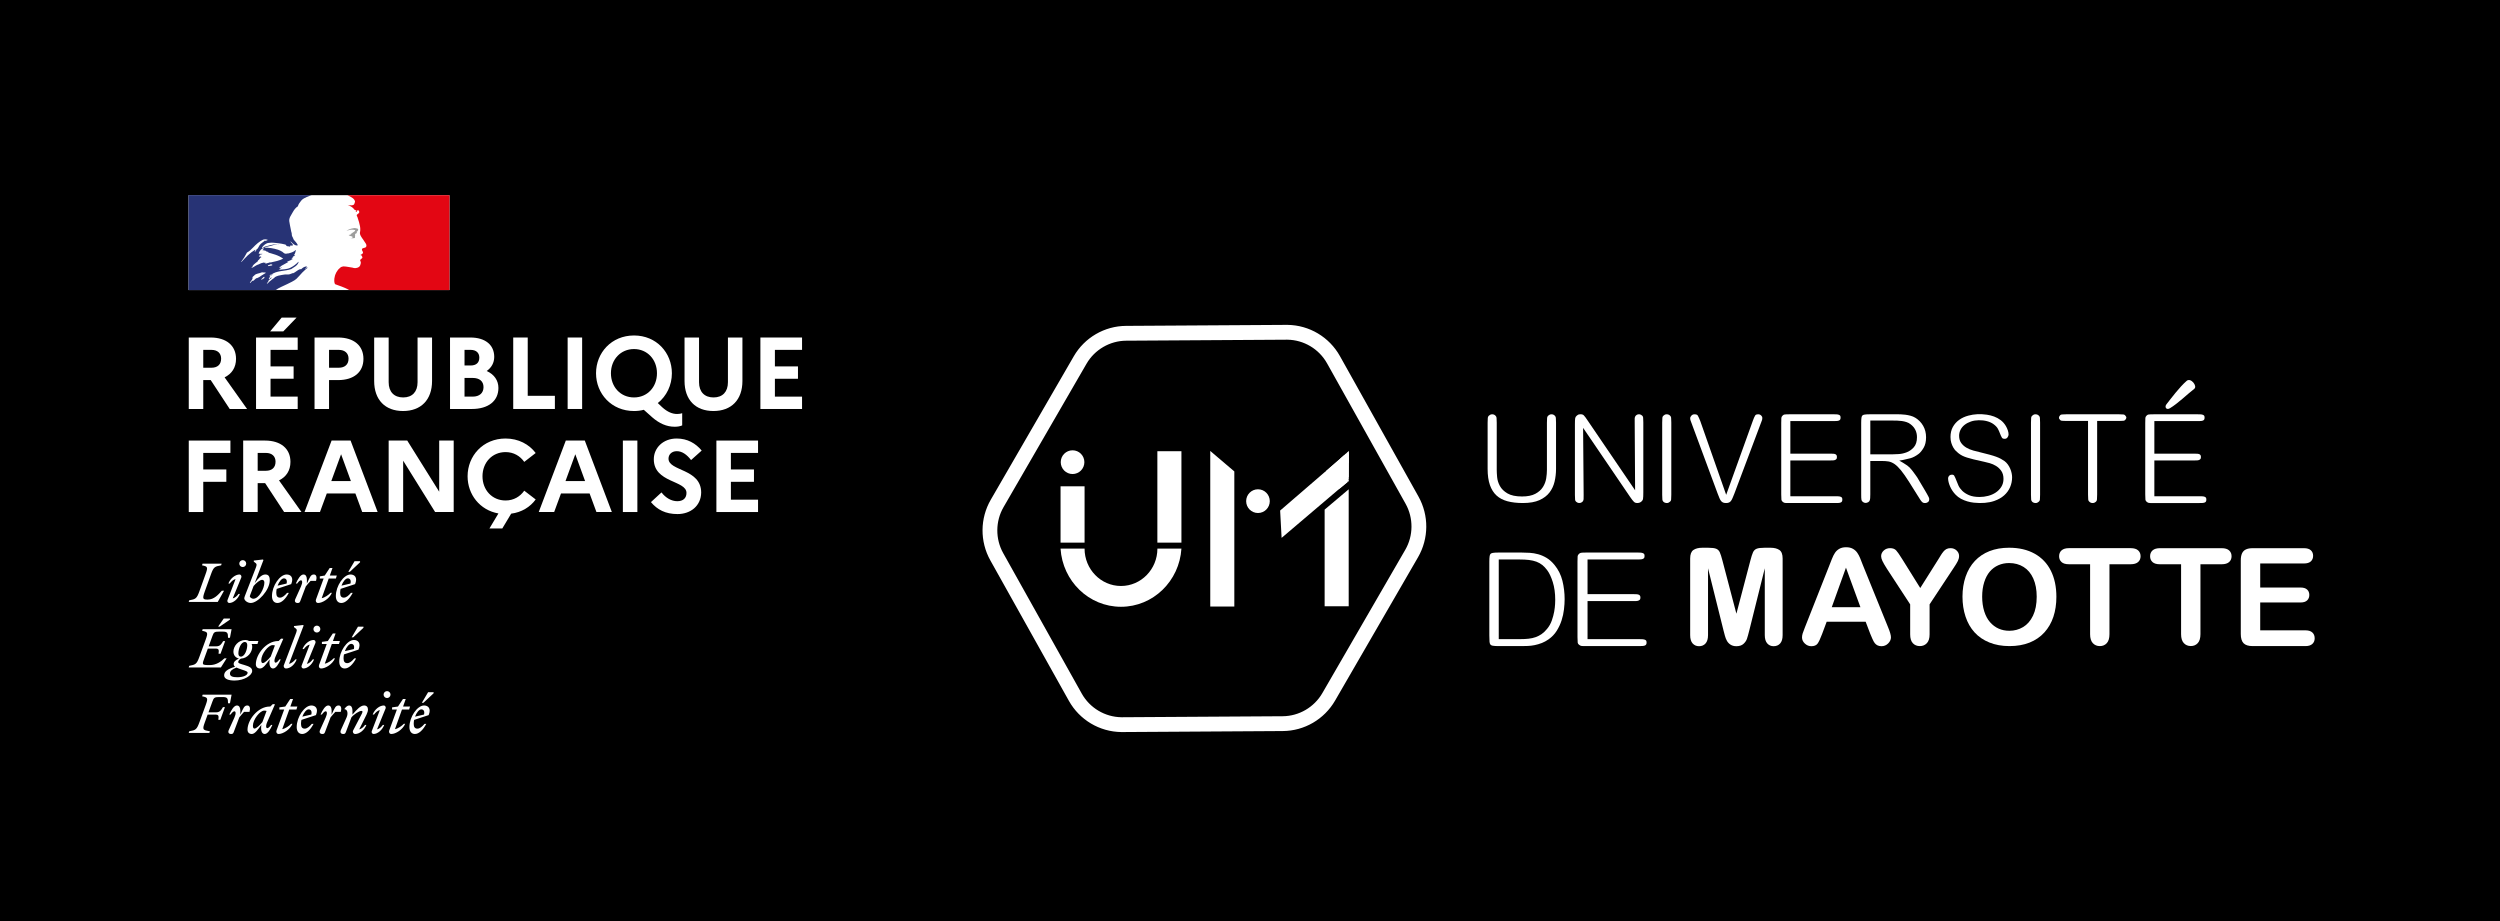 <?xml version="1.0" encoding="UTF-8"?>
<svg id="Calque_1" data-name="Calque 1" xmlns="http://www.w3.org/2000/svg" viewBox="0 0 9257.59 3411.08">
  <defs>
    <style>
      .cls-1 {
        fill: #e30613;
      }

      .cls-1, .cls-2, .cls-3, .cls-4, .cls-5 {
        stroke-width: 0px;
      }

      .cls-3 {
        fill: #fff;
      }

      .cls-4 {
        fill: #9d9d9c;
      }

      .cls-5 {
        fill: #273375;
      }
    </style>
  </defs>
  <rect class="cls-2" width="9257.59" height="3411.08"/>
  <rect class="cls-3" x="698.08" y="722.74" width="966.34" height="351.4"/>
  <g>
    <path class="cls-3" d="M699,1249.82h80.9c58.22,0,94.13,29.87,94.13,79.01,0,31.76-15.5,55.57-42.34,68.43l83.17,117.2h-64.27l-70.32-106.99h-27.6v106.99h-53.68v-264.64ZM752.68,1295.57v66.16h30.25c22.68,0,35.91-12.1,35.91-33.65,0-20.04-13.23-32.51-35.91-32.51h-30.25Z"/>
    <path class="cls-3" d="M948.14,1249.82h154.24v45.75h-100.56v61.24h85.44v45.75h-85.44v66.16h100.56v45.75h-154.24v-264.64ZM1000.31,1227.14l42.72-51.04h55.2l-49.15,51.04h-48.77Z"/>
    <path class="cls-3" d="M1164.77,1249.82h87.33c58.22,0,93.76,29.87,93.76,79.01s-35.54,78.64-93.76,78.64h-33.65v106.99h-53.69v-264.64ZM1218.46,1295.57v66.16h35.91c22.68,0,36.3-12.1,36.3-33.65,0-20.04-13.61-32.51-36.3-32.51h-35.91Z"/>
    <path class="cls-3" d="M1546.23,1249.82h53.68v161.05c0,69.56-40.83,111.15-107.37,111.15s-106.99-41.59-106.99-111.15v-161.05h53.68v165.59c0,35.54,20.04,56.33,53.69,56.33s53.31-20.79,53.31-56.33v-165.59Z"/>
    <path class="cls-3" d="M1666.46,1249.82h75.23c55.2,0,88.47,27.22,88.47,71.83,0,21.17-9.83,39.7-27.98,52.17,27.98,12.48,43.48,35.16,43.48,62.76,0,48.39-37.43,77.88-98.3,77.88h-80.9v-264.64ZM1720.14,1295.57v57.84h22.68c20.41,0,32.14-10.21,32.14-29.11,0-17.77-11.72-28.73-32.14-28.73h-22.68ZM1720.14,1399.53v69.18h30.24c24.95,0,40.08-13.23,40.08-35.16s-15.12-34.03-40.08-34.03h-30.24Z"/>
    <path class="cls-3" d="M1900.49,1249.82h53.68v215.87h100.56v48.77h-154.24v-264.64Z"/>
    <path class="cls-3" d="M2102,1249.82h53.68v264.64h-53.68v-264.64Z"/>
    <path class="cls-3" d="M2507.27,1532.98c5.67,0,13.23-.75,18.9-3.02v45.37c-8.7,3.4-16.26,4.91-27.98,4.91-29.49,0-56.71-12.1-82.79-34.78l-31.38-27.98c-11.34,3.02-23.44,4.54-36.29,4.54-83.55,0-140.63-64.27-140.63-139.88s57.09-139.88,140.63-139.88,140.26,64.27,140.26,139.88c0,44.23-19.66,84.68-52.17,110.39l15.88,15.12c20.41,18.52,38.56,25.33,55.58,25.33ZM2432.79,1382.14c0-50.66-35.54-89.6-85.06-89.6s-85.44,38.94-85.44,89.6,35.53,89.6,85.44,89.6,85.06-38.94,85.06-89.6Z"/>
    <path class="cls-3" d="M2695.55,1249.82h53.68v161.05c0,69.56-40.83,111.15-107.37,111.15s-106.99-41.59-106.99-111.15v-161.05h53.68v165.59c0,35.54,20.04,56.33,53.69,56.33s53.31-20.79,53.31-56.33v-165.59Z"/>
    <path class="cls-3" d="M2815.77,1249.82h154.25v45.75h-100.56v61.24h85.44v45.75h-85.44v66.16h100.56v45.75h-154.25v-264.64Z"/>
    <path class="cls-3" d="M699,1631.42h154.24v45.75h-100.56v61.24h85.44v45.75h-85.44v111.9h-53.68v-264.64Z"/>
    <path class="cls-3" d="M900.51,1631.42h80.9c58.22,0,94.13,29.87,94.13,79.01,0,31.76-15.5,55.57-42.34,68.43l83.17,117.2h-64.27l-70.32-106.99h-27.6v106.99h-53.68v-264.64ZM954.19,1677.16v66.16h30.25c22.68,0,35.91-12.1,35.91-33.65,0-20.04-13.23-32.51-35.91-32.51h-30.25Z"/>
    <path class="cls-3" d="M1227.91,1631.42h70.32l100.19,264.64h-57.09l-25.33-68.81h-105.86l-25.33,68.81h-57.09l100.19-264.64ZM1299.36,1781.5l-36.29-99.42-36.3,99.42h72.59Z"/>
    <path class="cls-3" d="M1439.24,1631.42h68.81l118.33,189.41v-189.41h53.68v264.64h-68.81l-118.33-190.16v190.16h-53.69v-264.64Z"/>
    <path class="cls-3" d="M1941.31,1817.04l42.34,32.51c-20.41,27.98-52.17,47.63-90.73,52.55l-32.89,54.81h-47.63l33.27-55.58c-68.81-12.1-114.17-70.32-114.17-137.61,0-75.61,57.09-139.88,140.63-139.88,48.01,0,87.33,21.55,111.52,53.68l-42.34,32.89c-15.12-21.55-38.94-36.29-69.18-36.29-49.9,0-85.44,38.94-85.44,89.6s35.53,89.6,85.44,89.6c30.24,0,54.06-14.74,69.18-36.29Z"/>
    <path class="cls-3" d="M2095.19,1631.42h70.32l100.19,264.64h-57.09l-25.33-68.81h-105.86l-25.33,68.81h-57.09l100.19-264.64ZM2166.64,1781.5l-36.29-99.42-36.3,99.42h72.59Z"/>
    <path class="cls-3" d="M2306.52,1631.42h53.69v264.64h-53.69v-264.64Z"/>
    <path class="cls-3" d="M2449.43,1823.47c15.88,20.41,37.05,32.51,58.6,32.51s34.02-11.34,34.02-30.62c0-47.26-120.98-36.67-120.98-124.76,0-41.96,34.4-76.75,84.69-76.75,39.7,0,70.32,17.77,92.62,44.61l-39.32,35.16c-15.5-20.04-32.89-32.89-52.93-32.89-18.52,0-30.62,12.1-30.62,27.6,0,47.26,120.98,36.29,120.98,125.89-.76,49.15-39.32,79.39-87.71,79.39-44.61,0-74.85-16.26-98.3-44.23l38.94-35.91Z"/>
    <path class="cls-3" d="M2652.83,1631.42h154.24v45.75h-100.56v61.24h85.44v45.75h-85.44v66.16h100.56v45.74h-154.24v-264.64Z"/>
  </g>
  <g>
    <path class="cls-3" d="M1560.12,2626.78c7.18,0,13.39,5.43,10.09,19.21l-33.37,7.76c5.82-15.52,15.52-26.97,23.28-26.97M1578.56,2680.53h-6.6c-8.34,9.9-17.27,17.66-26.19,17.66s-13.78-5.43-13.78-17.66c0-5.04.58-10.09,1.55-14.75l53.75-17.66c10.48-24.84-2.13-35.7-16.88-35.7-25.42,0-54.33,42.49-54.33,79.75,0,16.69,7.96,25.81,20.37,25.81,14.55,0,29.69-14.16,42.1-37.45M1567.88,2602.53l37.84-35.31v-4.07h-20.37l-23.28,39.39h5.82ZM1451.86,2627.36h17.85l-28.33,77.42c-2.52,6.6.97,13.19,7.76,13.19,16.1,0,42.1-15.91,51.22-37.64h-5.04c-7.18,7.57-20.96,17.66-32.79,19.79l26-72.76h26.58l3.3-11.06h-25.81l9.9-27.94h-10.28l-18.43,27.94-21.93,3.1v7.96ZM1427.8,2623.68c2.13-7.18-2.72-11.25-6.4-11.25-15.52,0-33.96,13.97-41.33,33.57h5.04c5.04-7.18,13.58-15.13,21.54-16.49l-29.69,77.22c-2.72,7.18,2.72,11.25,6.4,11.25,14.75,0,32.02-14.16,39.39-33.57h-5.04c-5.04,7.18-13.58,15.13-21.54,16.49l31.63-77.22ZM1433.23,2584.87c6.99,0,12.81-5.63,12.81-12.81s-5.82-12.81-12.81-12.81-12.81,5.82-12.81,12.81,5.63,12.81,12.81,12.81M1262.29,2703.62c-3.88,8.73.19,14.36,8.73,14.36,5.24,0,7.57-1.36,9.7-6.99l20.57-54.52c9.51-11.64,29.1-24.06,36.87-24.06,5.63,0,4.85,4.66,1.16,11.64l-31.63,60.73c-3.1,6.01.97,13.19,7.76,13.19,15.52,0,33.96-13.97,41.33-33.57h-5.04c-5.04,7.18-13.58,15.13-21.54,16.49l27.16-54.91c3.49-6.99,5.24-13.58,5.24-18.82,0-8.93-5.04-14.75-14.36-14.75-13.39,0-26.97,15.13-43.07,33.76v-14.36c0-10.28-3.3-19.4-12.61-19.4-5.82,0-11.45,5.04-16.69,12.22v1.94c10.09-.58,14.55,14.55,7.37,30.46l-20.96,46.57ZM1261.91,2636.09c3.69-12.61,1.75-23.67-7.96-23.67-11.45,0-14.36,8.73-26,33.76v-14.36c0-10.28-3.3-19.4-12.61-19.4-10.87,0-20.76,16.88-28.33,33.57h5.04c5.24-7.57,10.09-12.03,13.97-12.03,4.66,0,7.18,7.18,0,23.09l-20.96,46.57c-3.88,8.73.19,14.36,8.73,14.36,5.24,0,7.57-1.36,9.7-6.99l20.57-54.52c5.82-7.18,11.06-13.39,17.66-20.37h20.18ZM1142.77,2626.78c7.18,0,13.39,5.43,10.09,19.21l-33.37,7.76c5.82-15.52,15.52-26.97,23.28-26.97M1161.21,2680.53h-6.6c-8.34,9.9-17.27,17.66-26.19,17.66s-13.78-5.43-13.78-17.66c0-5.04.58-10.09,1.55-14.75l53.75-17.66c10.48-24.84-2.13-35.7-16.88-35.7-25.42,0-54.33,42.49-54.33,79.75,0,16.69,7.96,25.81,20.37,25.81,14.55,0,29.69-14.16,42.1-37.45M1034.5,2627.36h17.85l-28.33,77.42c-2.52,6.6.97,13.19,7.76,13.19,16.1,0,42.1-15.91,51.22-37.64h-5.04c-7.18,7.57-20.96,17.66-32.79,19.79l26-72.76h26.58l3.3-11.06h-25.81l9.9-27.94h-10.28l-18.43,27.94-21.93,3.1v7.96ZM936.52,2687.71c0-23.87,26.58-56.27,41.52-56.27,3.3,0,6.4.39,9.12,1.16l-15.52,41.33c-8.93,10.87-22.7,24.06-29.1,24.06-3.69,0-6.01-3.1-6.01-10.28M1018.21,2607.96l-8.15-.58-9.12,8.93h-1.94c-44.24,0-82.46,49.67-82.46,85.76,0,10.09,6.21,15.91,15.91,15.91,11.45,0,22.7-16.3,35.31-33.76l-.58,6.21c-1.55,17.85,3.88,27.55,13.19,27.55,10.87,0,20.76-16.88,28.33-33.57h-5.04c-5.24,7.57-10.09,12.03-13.97,12.03-4.07,0-6.99-7.37,0-23.09l28.52-65.39ZM923.91,2636.09c3.69-12.61,1.75-23.67-7.96-23.67-11.45,0-14.36,8.73-26,33.76v-14.36c0-10.28-3.3-19.4-12.61-19.4-10.87,0-20.76,16.88-28.33,33.57h5.04c5.24-7.57,10.09-12.03,13.97-12.03,4.66,0,7.18,7.18,0,23.09l-20.96,46.57c-3.88,8.73.19,14.36,8.73,14.36,5.24,0,7.57-1.36,9.7-6.99l20.57-54.52c5.82-7.18,11.06-13.39,17.66-20.37h20.18ZM775.29,2714.09l1.94-6.01c-25.81-4.85-29.1-4.85-18.82-32.99l10.48-28.91h28.52c12.81,0,13,5.24,11.06,19.21h7.37l17.07-46.76h-7.37c-6.4,11.06-11.45,19.21-25.42,19.21h-28.13l14.94-40.94c4.66-13,7.37-15.72,24.84-15.72h12.42c18.04,0,20.18,4.85,20.18,23.09h7.18l6.01-31.82h-107.1l-1.94,6.01c20.76,4.27,22.7,6.21,13,32.99l-23.28,63.64c-9.7,26.58-13.78,28.72-37.64,32.99l-1.75,6.01h76.45Z"/>
    <path class="cls-3" d="M1300.32,2384.24c7.18,0,13.39,5.43,10.09,19.21l-33.37,7.76c5.82-15.52,15.52-26.97,23.28-26.97M1318.76,2437.99h-6.6c-8.34,9.9-17.27,17.66-26.19,17.66s-13.78-5.43-13.78-17.66c0-5.04.58-10.09,1.55-14.75l53.75-17.66c10.48-24.84-2.13-35.7-16.88-35.7-25.42,0-54.33,42.49-54.33,79.75,0,16.69,7.96,25.81,20.37,25.81,14.55,0,29.69-14.16,42.1-37.45M1308.08,2359.99l37.84-35.31v-4.07h-20.37l-23.28,39.39h5.82ZM1192.06,2384.82h17.85l-28.33,77.42c-2.52,6.6.97,13.19,7.76,13.19,16.1,0,42.1-15.91,51.22-37.64h-5.04c-7.18,7.57-20.96,17.66-32.79,19.79l26-72.76h26.58l3.3-11.06h-25.81l9.9-27.94h-10.28l-18.43,27.94-21.93,3.1v7.96ZM1168,2381.14c2.13-7.18-2.72-11.25-6.4-11.25-15.52,0-33.96,13.97-41.33,33.57h5.04c5.04-7.18,13.58-15.13,21.54-16.49l-29.69,77.22c-2.72,7.18,2.72,11.25,6.4,11.25,14.75,0,32.02-14.16,39.39-33.57h-5.04c-5.04,7.18-13.58,15.13-21.54,16.49l31.63-77.22ZM1173.43,2342.33c6.99,0,12.81-5.63,12.81-12.81s-5.82-12.81-12.81-12.81-12.81,5.82-12.81,12.81,5.63,12.81,12.81,12.81M1070.21,2458.36l54.13-141.84-1.75-2.13-33.96,3.88v4.07l6.6,5.04c6.01,4.66,4.07,9.12-1.36,23.48l-42.3,111.37c-3.1,6.01.97,13.19,7.76,13.19,15.52,0,32.02-13.97,39.39-33.57h-5.04c-5.04,7.18-15.52,15.13-23.48,16.49M967.37,2445.17c0-23.87,26.58-56.27,41.52-56.27,3.3,0,6.4.39,9.12,1.16l-15.52,41.33c-8.93,10.87-22.7,24.06-29.1,24.06-3.69,0-6.01-3.1-6.01-10.28M1049.06,2365.42l-8.15-.58-9.12,8.93h-1.94c-44.24,0-82.46,49.67-82.46,85.76,0,10.09,6.21,15.91,15.91,15.91,11.45,0,22.7-16.3,35.31-33.76l-.58,6.21c-1.55,17.85,3.88,27.55,13.19,27.55,10.87,0,20.76-16.88,28.33-33.57h-5.04c-5.24,7.57-10.09,12.03-13.97,12.03-4.07,0-6.99-7.37,0-23.09l28.52-65.39ZM851.54,2494.26c0-10.28,9.9-16.69,24.06-22.31,4.66,2.33,11.64,4.85,20.96,7.96,14.75,4.85,20.37,6.79,20.37,11.25,0,9.51-16.1,16.69-38.03,16.69-18.43,0-27.36-3.88-27.36-13.58M891.7,2431.59c-6.4,0-8.93-5.43-8.93-11.64,0-17.27,9.31-42.69,23.87-42.69,6.4,0,8.93,5.43,8.93,11.64,0,17.27-9.31,42.69-23.87,42.69M933.81,2484.75c0-12.42-11.06-16.88-29.1-22.31-15.52-4.66-22.51-6.01-22.51-11.06,0-4.07,3.3-8.93,9.9-12.42,25.42-1.36,41.91-24.25,41.91-43.46,0-4.07-.78-7.57-2.13-10.67h21.54l3.3-11.06h-34.15c-4.07-2.52-8.93-3.88-13.78-3.88-26.97,0-44.43,23.67-44.43,42.88,0,14.55,9.31,23.67,20.57,25.81-12.61,5.63-19.6,12.22-19.6,19.99,0,4.46,1.55,7.57,5.24,10.48-29.1,8.54-40.55,18.24-40.55,32.02s17.66,19.01,38.61,19.01c35.51,0,65.19-19.21,65.19-35.31M798.18,2401.71c12.81,0,13,5.24,11.06,19.21h7.37l17.07-46.76h-7.37c-6.4,11.06-11.45,19.21-25.42,19.21h-28.13l14.16-39c4.66-13,7.37-15.52,24.84-15.52h12.42c18.04,0,20.18,4.85,20.18,22.9h7.18l6.01-31.82h-107.1l-1.94,6.01c20.76,4.27,22.7,6.21,13,32.99l-23.28,63.64c-9.7,26.58-13.78,28.72-37.64,32.99l-1.75,6.01h119.13l21.34-33.76h-8.15c-13.58,12.81-30.66,25.03-54.52,25.03-31.63,0-28.72-1.36-18.24-30.27l11.25-30.85h28.52ZM813.7,2320.41l37.84-26v-4.07h-22.9l-20.96,30.07h6.01Z"/>
    <path class="cls-3" d="M1287.71,2141.7c7.18,0,13.39,5.43,10.09,19.21l-33.37,7.76c5.82-15.52,15.52-26.97,23.28-26.97M1306.14,2195.45h-6.6c-8.34,9.9-17.27,17.66-26.19,17.66s-13.78-5.43-13.78-17.66c0-5.04.58-10.09,1.55-14.75l53.75-17.66c10.48-24.84-2.13-35.7-16.88-35.7-25.42,0-54.33,42.49-54.33,79.75,0,16.69,7.96,25.81,20.37,25.81,14.55,0,29.69-14.16,42.1-37.45M1295.47,2117.45l37.84-35.31v-4.07h-20.37l-23.28,39.39h5.82ZM1184.29,2142.29h14.16l-28.33,77.42c-2.52,6.6.97,13.19,7.76,13.19,16.1,0,42.1-15.91,51.22-37.64h-5.04c-7.18,7.57-20.96,17.66-32.79,19.79l26-72.76h26.58l3.3-11.06h-25.81l9.9-27.94h-10.28l-18.43,27.94-18.24,3.1v7.96ZM1170.33,2151.02c3.69-12.61,1.75-23.67-7.96-23.67-11.45,0-14.36,8.73-26,33.76v-14.36c0-10.28-3.3-19.4-12.61-19.4-10.87,0-20.76,16.88-28.33,33.57h5.04c5.24-7.57,10.09-12.03,13.97-12.03,4.66,0,7.18,7.18,0,23.09l-20.96,46.57c-3.88,8.73.19,14.36,8.73,14.36,5.24,0,7.57-1.36,9.7-6.99l20.57-54.52c5.82-7.18,11.06-13.39,17.66-20.37h20.18ZM1051.19,2141.7c7.18,0,13.39,5.43,10.09,19.21l-33.37,7.76c5.82-15.52,15.52-26.97,23.28-26.97M1069.62,2195.45h-6.6c-8.34,9.9-17.27,17.66-26.19,17.66s-13.78-5.43-13.78-17.66c0-5.04.58-10.09,1.55-14.75l53.75-17.66c10.48-24.84-2.13-35.7-16.88-35.7-25.42,0-54.33,42.49-54.33,79.75,0,16.69,7.96,25.81,20.37,25.81,14.55,0,29.69-14.16,42.1-37.45M937.88,2217.18c-5.24,0-12.81-4.85-12.81-9.12,0-1.36,2.33-7.37,5.24-14.94l8.73-23.09c9.31-11.06,23.48-22.9,31.43-22.9,4.85,0,8.54,3.1,8.54,10.28,0,21.15-19.79,59.76-41.13,59.76M999,2148.88c0-15.72-5.82-21.54-16.69-21.54-13.58,0-26.39,14.36-39.19,31.82l32.4-85.18-1.75-2.13-33.96,3.88v4.07l6.6,5.04c6.01,4.66,4.07,9.51-1.36,23.48l-34.93,90.03c-2.52,6.6-5.63,14.36-5.63,16.49,0,9.31,12.61,18.04,24.06,18.04,26.39,0,70.43-47.54,70.43-84.02M893.45,2138.6c2.13-7.18-2.72-11.25-6.4-11.25-15.52,0-33.96,13.97-41.33,33.57h5.04c5.04-7.18,13.58-15.13,21.54-16.49l-29.69,77.22c-2.72,7.18,2.72,11.25,6.4,11.25,14.75,0,32.02-14.16,39.39-33.57h-5.04c-5.04,7.18-13.58,15.13-21.54,16.49l31.63-77.22ZM898.88,2099.79c6.99,0,12.81-5.63,12.81-12.81s-5.82-12.81-12.81-12.81-12.81,5.82-12.81,12.81,5.63,12.81,12.81,12.81M820.69,2087.38h-70.63l-1.94,6.01c20.76,4.27,22.7,6.21,13,32.99l-22.9,63.64c-9.7,26.58-13.78,28.72-37.64,32.99l-1.75,6.01h107.49l23.28-41.52h-8.15c-13.19,14.55-28.72,32.79-52.58,32.79-18.04,0-20.18-3.1-10.48-30.27l22.9-63.64c9.51-26.58,13.78-28.72,37.64-32.99l1.75-6.01Z"/>
  </g>
  <g>
    <path class="cls-5" d="M1097.58,1032.7c3.77-3.77,7.58-7.82,11.36-11.89h-.08c7.06-7.98,13.97-15.6,22.15-22.6,2.49-2.23,4.91-4.19,7.22-5.77.66-.66.66-1.99,1.33-2.66-3.32,1.33-5.31,3.98-8.63,5.31-.66,0-1.33-.66-.66-1.33,2.37-1.77,4.73-3.55,7.1-5.32-.15,0-.3,0-.45,0-.66,0-.66-.66-.66-1.33-8.63-1.33-15.27,4.65-21.25,9.96-1.33.66-2.66-.66-3.32-.66-9.96,3.32-17.27,11.95-27.23,15.94v-1.33c-3.98,1.33-7.85,3.74-11.95,4.65-5.98,1.33-11.29.66-16.6.66-8.05.81-16.1,2.58-24.14,4.3-.23.06-.47.11-.7.18-4.32,1.18-8.39,2.79-12.37,4.98-.15.08-.3.17-.45.26-.33.42-.66.81-.96,1.15-1.43,1.57-2.66,3.01-4.55,3.97-4.08,2.08-7.41,5.69-11.01,8.63-.26.21-.65.31-1.06.34-3.56,3.42-7.08,6.88-10.69,10.24-.26.24-1.28.37-2.03.24.02-.02.04-.04.06-.06.13-.21.25-.42.38-.63.56-.94,1.13-1.87,1.7-2.8.64-1.04,1.3-2.07,1.97-3.08.9-1.37,1.83-2.73,2.83-4.04.26-.34.19-.65-.02-.87-.21-.22-.56-.35-.92-.35,3.31-3.21,7.25-5.95,11.14-8.32,0-.04,0-.07,0-.11-.44.15-1.09-.2-.75-.67.42-.59.75-1.21,1.14-1.81.08-.2.14-.39.21-.59-.17-.18-.34-.35-.5-.52-1.07.7-2.21,1.36-3.12,2.18-1.59,1.43-2.83,4.36-5.24,4.33-.16,0-.63-.03-1.01-.14-.29-.05-.54-.13-.7-.24.03-.05.06-.1.09-.15.03-.06.07-.12.1-.18.03-.06.06-.11.1-.17.1-.19.21-.38.32-.57.11-.19.21-.38.32-.57.09-.15.17-.31.25-.46.16-.28.31-.56.47-.84.11-.2.23-.4.35-.6.28-.49.57-.98.86-1.47.14-.23.27-.47.41-.7.24-.4.47-.81.7-1.21.33-.55-.02-1-.5-1.19,1.23-1.6,2.74-2.93,4.55-3.96h-.2c2.54-1.28,5.08-2.84,7.63-4.26.37-.32.73-.64,1.1-.95-3.79,1.27-7.19,2.99-10.56,5.21,0,0-.87.36-1.12.61,0,0-.76.29-1.66-.61-.09-.12-.16-.27-.16-.49.66-1.33,2.66-1.99,3.98-3.32.66,0,1.33,0,1.33.66,21.25-16.6,50.47-12.62,75.04-21.25,1.99-1.33,3.98-2.66,5.98-3.98,3.32-1.33,5.98-4.65,9.96-6.64,5.31-3.98,9.3-8.63,11.29-15.27,0-.66-.66-1.33-.66-1.33-8.63,9.3-18.59,16.6-29.22,21.91-13.94,7.3-29.22,5.98-43.83,7.97.66-1.33,1.99-1.33,3.32-1.33,0-1.99,1.33-2.66,2.66-3.98h1.99c.66,0,.66-1.33,1.33-1.33,1.33,0,3.32-.66,2.66-.66-1.99-2.66-5.98,1.99-9.3,0,1.33-1.33.66-3.32,1.99-3.98h2.66c0-1.33,1.33-2.66,1.33-2.66,9.96-5.98,19.26-10.62,28.55-15.94-1.99,0-3.32,1.99-5.31.66,1.33,0,0-1.99,1.33-1.99,7.3-1.99,13.28-5.98,20.59-8.63-2.66,0-4.65,1.99-7.3,0,1.33-.66,1.99-1.99,3.98-1.99v-1.99c0-.66.66-.66,1.33-.66-.66,0-1.33-.66-1.33-.66.66-1.33,2.66-.66,3.98-1.99-.66,0-1.99,0-1.99-.66,1.99-2.66,5.31-3.32,8.63-3.98-.66-1.33-2.66,0-2.66-1.33,0-.66.66-.66,1.33-.66h-1.33c-1.33-.66-.66-1.99-.66-2.66,3.98-4.65,3.98-10.62,5.98-15.94-.66,0-1.33,0-1.33-.66-6.64,7.3-17.27,9.96-27.23,12.62h-3.32c-3.32,1.33-7.97,1.33-11.29-.66-2.66-1.33-3.98-3.32-6.64-5.31-5.31-3.32-10.62-5.98-16.6-7.97-16.6-5.31-33.86-7.97-51.13-7.3,7.3-3.98,15.36-4.32,23.24-6.64,11.29-3.32,21.91-7.3,33.86-6.64-1.99-.66-4.65,0-6.64,0-9.3-.66-18.59,1.99-28.55,3.98-6.64,1.33-12.62,3.98-19.26,5.31-3.98,1.33-5.98,5.31-10.62,4.65v-1.99c6.64-7.97,14.61-15.94,25.23-16.6,11.95-1.99,23.24,0,35.19,1.33,8.63.66,16.6,2.66,25.23,4.65,3.32,0,3.98,5.31,6.64,5.98,3.98,1.33,7.97,0,11.95,2.66,0-1.33-.66-2.66,0-3.98,2.66-2.66,5.98.66,8.63-.66,5.31-3.32-4.65-9.3-7.31-13.94,0-.66.66-1.33.66-1.33,5.31,4.65,9.3,9.96,15.94,13.28,3.32,1.33,11.29,3.32,9.96-.66-3.32-7.3-9.96-13.28-15.27-19.92v-2.66c-1.33,0-1.33-.66-1.99-1.33v-2.66c-2.66-1.33-1.99-3.98-3.32-5.98-1.99-3.32-.66-7.97-1.99-11.95-1.33-3.98-1.99-7.3-2.66-11.29-1.99-11.29-4.65-21.25-5.98-31.87-1.33-12.62,7.31-22.58,13.28-33.86,4.65-7.97,9.96-15.94,18.59-21.25,1.99-7.97,7.31-14.61,12.62-21.25,5.3-6.48,14.11-10.43,20.5-13.28,9.27-4.14,17.64-6.74,17.65-6.74h-455.72v351.4h322.73c12.64-9.1,25.27-13.43,42.92-22.12,8.33-4.11,27.39-12.86,33.85-19.32ZM995.46,985.13c-1.33,0-3.98.66-3.32-.66.66-3.32,5.31-3.32,7.97-4.65,1.33-.66,3.32-1.99,4.65-1.33,1.33,1.99,3.32,1.33,4.65,2.66-3.98,3.98-9.3,1.99-13.94,3.98ZM893.86,970.52s-.66-.66-.66-1.33c8.63-11.29,15.27-21.91,21.25-33.87,8.63-4.65,15.8-11.42,22.58-18.59,11.29-11.95,23.24-22.58,37.19-29.22,5.31-1.99,11.95-1.33,17.27.66-1.99,2.66-5.31,1.99-7.97,3.98-.66,0-1.33,0-1.99-.66.66-.66.66-1.33.66-1.99-6.64,7.3-15.94,10.62-21.25,19.26-3.98,6.64-6.64,15.27-15.27,17.26-2.66.66.66-1.99-.66-1.33-20.59,12.62-35.19,27.89-51.13,45.82ZM948.98,926.7c-.66,1.33-1.4,1.47-1.99,2.66-.66,1.33-1.33,1.99-2.66,2.66-.66,0-1.33,0-1.33-.66.66-2.66,2.66-5.31,5.31-5.98.66,0,.66.66.66,1.33ZM979.82,1026.19c-.3.73-.98,1.36-1.64,1.94.83.17,1.41.54.88,1.03-1.54,1.41-3.01,2.83-5.03,3.51-.14.05-.54.11-1.02.14-.81.79-1.63,1.57-2.48,2.32-.79.7-4.44.19-3.32-.8,1.68-1.49,3.25-3.11,4.91-4.63.94-.86,1.93-1.68,2.76-2.64.46-.53.84-1.06,1.43-1.47.54-.38,4.06-.69,3.52.61ZM967.92,1020.7c-.05.04-.11.08-.17.12-2.49,1.75-4.96,3.54-7.58,5.06-2.84,1.65-5.81,2.9-8.76,4.3-.02-.06-.05-.11-.08-.16-.22-.31-.69-.5-1.12-.27-2.51,1.36-4.65,3.16-6.68,5.09-.31.3-.62.59-.92.89-.02.02-.04.03-.05.05-.02.02-.04.03-.05.05-.32.31-.63.62-.94.94-.04.04-.08.07-.11.11-.02.02-.02.04-.04.06-.47.47-.93.94-1.45,1.55-.33.39-.45.63-.89.93-.41.27-1.55.27-1.45-.5,0-.04,0-.09,0-.13-.39.21-.78.41-1.18.6-.36.17-.7.37-1.04.57-.14-.06-.3-.08-.46-.07-.17,0-.34.05-.48.16-.81.64-1.62,1.31-2.4,2.02-1.38,1.26-2.69,2.63-3.85,4.1-.02.02-.04.04-.06.06-.04.06-.09.12-.13.18-.07.09-.13.17-.2.26-.07.09-.14.18-.21.27-.02.03-.04.05-.06.08-.16.22-.3.44-.45.66,0,.01-.02.03-.03.04-.11.13-.3.21-.54.26-.09-.13-.18-.26-.27-.4-.06-.1-.12-.21-.19-.32-.2-.34-.39-.7-.57-1.06,0-.01-.01-.03-.02-.04-.05-.11-.11-.22-.16-.33.72-.77,1.41-1.57,2.09-2.39.04-.05.09-.11.13-.16.23-.28.46-.57.69-.85.38-.47.75-.95,1.11-1.42.13-.18.27-.35.41-.53.73-.95,1.43-1.88,2.08-2.81.02-.02.03-.05.05-.07.1-.14.19-.28.29-.42.32-.47.62-.95.91-1.43.26-.43.5-.88.73-1.33.02-.03.04-.06.05-.1.02-.05.05-.09.07-.14.04-.08.07-.17.11-.25.23-.5.44-1.02.63-1.55.02-.06.04-.12.06-.17.05-.14.1-.29.15-.44.07-.24.14-.48.21-.73h0c.01-.06.02-.11.04-.16.08-.32.17-.64.23-.97.03-.18-.01-.32-.08-.45.71-1.25,1.61-2.45,2.63-3.58-.1.06-.21.11-.31.17-.95.61-1.58,1.47-2.47,2.13-.72.54-2.06-.35-1.2-1,.58-.44,1.03-.91,1.51-1.37.03-.04.04-.07.07-.11,1.09-1.08,2.14-2.46,3.38-3.37.76-.56,1.43-1.02,2.04-1.56.1-.09.19-.18.29-.27.46-.61.96-1.16,1.49-1.67.02-.02.04-.05.07-.07,6.35-6.13,17.05-5.86,25.44-9.77,3.32-1.33,7.3.66,10.62,0,1.99,0,3.98,0,5.98,1.33-5.96,3.25-11.48,6.92-16.92,10.33ZM981.52,974.51c-.66-.66,1.99,0,2.66-1.33h-5.31c-.66,0-.66-.66-.66-1.33-3.32.66-7.31,1.99-10.62,2.66-4.65,1.33-8.63,4.65-13.94,5.98-7.3,2.66-13.28,8.63-21.25,11.29-.66,0-.66-.66-.66-1.33.66-1.99,3.32-2.66,4.65-4.65,0-.66,0-1.33-.66-1.33,5.31-7.3,12.62-11.29,19.26-17.27v-1.99c1.99-2.66,5.31-3.98,6.64-7.3.66-1.99,3.32-4.65,6.64-5.98-.66-.66-1.99-.66-1.99-1.99-2.66,0-5.31,1.33-7.97-.66,1.24-1.24,2.66-1.92,4.16-2.36-.57-.12-1.09-.4-1.51-.96-.66-1.33,1.28-2.81,3.32-3.32,2.66-.66,5.98-.66,7.97-2.66-4.65-.66-9.96,1.33-14.61-1.33,3.32-8.63,8.63-15.94,16.6-19.92.66,0,1.99,0,1.99.66,0,3.32-1.99,5.98-5.31,6.64,5.31,1.33,10.62,1.33,15.94,3.98-.66,1.33-1.99.66-2.66.66,3.32,1.99,7.31.66,10.62,3.32-1.99,1.99-3.98,0-5.98,0,20.59,5.98,42.5,10.62,59.76,23.9-14.61,7.3-29.88,10.62-45.82,13.94-1.99,0-3.32,0-5.31-.66,0,.66,0,1.99-.66,1.99-2.66,0-4.65,0-6.64,1.33-2.66,1.33-6.64,1.99-8.63,0Z"/>
    <path class="cls-1" d="M1664.42,722.74h-378.01s.71.12,3.59,1.66c3.07,1.65,7.04,3.77,9.54,5.08,4.87,2.55,9.61,5.74,12.66,10.62,1.33,1.99,3.32,5.98,1.99,8.63-1.33,3.32-1.99,8.63-5.31,9.96-3.98,1.99-9.3,1.99-13.94,1.33-2.66,0-5.31-.66-7.97-1.33,9.96,3.98,19.26,8.63,25.9,17.93.66,1.33,3.32,1.99,5.98,1.99.66,0,.66,1.33.66,1.99-1.33,1.33-2.66,1.99-1.99,3.98h1.99c3.32-1.33,2.65-7.97,7.3-5.98,3.32,1.99,4.65,6.64,2.66,9.96-2.66,2.66-5.31,4.65-7.97,6.64-.66,1.33-.66,3.32,0,4.65,1.99,2.66,2.66,5.31,3.32,7.97,1.99,4.65,2.66,9.96,4.65,14.61,2.66,9.96,5.31,19.92,4.65,29.88,0,5.31-2.66,9.96-.66,15.27,1.33,5.31,4.65,9.3,7.31,13.94,2.65,3.98,5.31,6.64,7.3,10.62,3.98,6.64,11.29,13.28,7.97,21.25-1.99,4.65-9.3,3.98-13.94,6.64-3.98,3.32-.66,8.63,1.33,11.95,3.32,5.98-3.98,9.96-8.63,11.95,1.33,1.99,3.98,1.33,4.65,2.66.66,3.32,3.98,5.31,1.99,8.63-2.66,3.98-10.62,5.98-6.64,11.95,2.66,4.65.94,9.81-.66,14.61-1.99,5.98-7.3,8.63-11.95,9.96-3.98,1.33-8.63,1.33-12.62.66-1.33-.66-2.66-1.33-3.98-1.33-11.29-1.33-22.58-4.65-33.87-4.65-3.32.66-6.64,1.33-9.3,2.66-3,2.2-5.67,4.59-8.04,7.11-.03.03-.05.06-.08.09-.5.53-.98,1.07-1.45,1.61-.29.34-.57.68-.86,1.02-.19.23-.38.46-.57.69-1.94,2.43-3.68,4.99-5.23,7.65-.1.17-.2.34-.29.51-.17.31-.34.62-.51.93-2.18,4.04-3.83,8.15-5.03,12.18-4.51,15.21-2.54,28.25.63,31.42.88.88,21.92,7.38,36.57,13.89,6.87,3.06,11.68,5.41,15.67,7.93h371.2v-351.4Z"/>
    <path class="cls-4" d="M1308.9,850.94c2.66.66,6.64.66,6.64,1.99-1.33,5.31-9.3,6.64-13.28,11.95h-1.99c-1.99,1.33-1.33,4.65-3.32,4.65-1.99-.66-3.99,0-5.98.66,2.66,2.66,5.98,4.65,9.96,3.98.67,0,1.99,1.33,1.99,2.66,0,0,.66,0,1.33-.67.67,0,1.33,0,1.33.67v2.66c-2,2.66-5.32,1.32-7.97,1.99,5.31,1.33,10.63,1.33,15.27,0,3.99-1.33,0-7.97,2.66-11.29-1.33,0,0-1.99-1.33-1.99,1.33-1.33,2.65-3.32,3.98-3.98,1.33,0,3.32-.66,3.98-1.99,0-1.33-2.65-1.99-1.99-3.32,3.98-2.65,7.3-6.64,5.98-10.62-.67-1.99-5.98-1.99-9.3-3.32-3.32-1.33-7.31,0-11.29.66-3.32,0-6.64,1.99-9.96,2.66-4.65,1.33-8.63,3.98-12.62,6.64,4.65-1.99,9.3-2.66,14.61-3.98,3.99,0,7.37-.98,11.29,0Z"/>
  </g>
  <path class="cls-3" d="M5737.78,1823.83c8.96-11.72,15.28-25.23,18.8-40.14,3.63-15.21,5.46-31.22,5.46-47.61v-170.76c0-7.96-.22-13.87-.68-18-.31-3.16-1.54-5.75-3.74-7.89-3.41-3.6-7.46-5.31-12.44-5.31-2.8,0-5.2.55-7.18,1.64-2.33,1.26-4.12,2.5-5.28,3.67-2.18,2.15-3.41,4.73-3.72,7.89-.46,4.22-.7,10.28-.7,18v174.9c0,9.38-.88,19.79-2.62,30.91-1.83,11.57-5.92,22.45-12.22,32.42-6.41,10.11-15.87,18.55-28.16,25.08-12.24,6.55-28.8,9.84-49.21,9.84-22.96,0-41.06-3.8-53.81-11.32-12.79-7.5-22.26-16.78-28.16-27.6-5.77-10.55-9.22-21.63-10.22-32.9-.97-10.92-1.43-19.7-1.43-26.89v-174.43c0-7.78-.22-13.84-.66-18-.33-3.14-1.56-5.73-3.74-7.89-3.43-3.6-7.46-5.31-12.46-5.31-2.77,0-5.2.55-7.16,1.64-2.33,1.28-4.12,2.5-5.31,3.67-2.18,2.15-3.41,4.73-3.74,7.89-.44,4.25-.66,10.3-.66,18v171.22c0,23.42,2.86,43.5,8.54,59.66,5.57,15.9,13.78,28.88,24.39,38.61,10.63,9.75,24.13,16.89,40.14,21.25,16.36,4.42,35.73,6.68,57.53,6.68,24.9,0,45.55-3.6,61.38-10.75,15.72-7.1,28.18-16.56,37.05-28.17"/>
  <path class="cls-3" d="M6081.03,1539.09c-5.88-5.77-14.66-6.66-20.48-2.59-2.44,1.72-4.18,3.49-5,5.11-1.25,2.45-1.98,4.84-2.22,7.41-.29,2.96-.29,7.87.02,14.59v.22l1.52,251.74-175.64-258.22c-6.05-9.24-10.85-15.68-14.31-19.22-2.69-2.74-6.56-4.09-11.91-4.09s-7.99.95-9.29,1.75c-3.37,2.01-4.38,2.9-4.6,3.14-2.03,1.72-3.39,3.21-4.27,4.67-.88,1.42-1.5,3.07-1.85,4.98-.4,2.37-.7,5.33-.84,8.87-.15,3.76-.22,8.36-.22,13.78v261.65c0,7.43.22,13.31.68,17.54.29,3.1,1.41,5.4,3.5,7.23,5.94,5.82,14.64,6.7,20.81,2.54,3.28-2.21,4.58-3.94,5.13-5,1.21-2.39,1.87-4.67,2-7.01.13-2.96.22-8.09.22-15.3l-2.03-248.55,172.89,254.15c3.35,4.8,6.25,8.89,8.74,12.21,2.27,3.12,4.47,5.62,6.49,7.47,1.83,1.68,3.63,2.85,5.42,3.49,1.85.71,4.36,1.04,7.42,1.04,5.59,0,10.41-1.68,14.73-5.2,3.54-3.01,5.59-6.35,6.19-10.08.75-4.84,1.1-12.83,1.1-23.71v-259.81c0-7.43-.22-13.31-.68-17.54-.31-3.07-1.45-5.42-3.52-7.25"/>
  <path class="cls-3" d="M6184.69,1539.61c-2.05-2.23-3.83-3.45-5.92-4.2-2.38-.86-4.6-1.3-6.76-1.3-3.04,0-5.48.53-7.29,1.57-2.2,1.26-3.94,2.54-5.17,3.74-2.29,2.03-3.41,4.36-3.74,7.43-.44,4.29-.66,10.35-.66,18v267.17c0,7.65.22,13.73.66,18.02.33,3.12,1.56,5.71,3.74,7.85,1.65,1.59,3.5,2.76,5.7,3.56,5.48,1.99,10.44,1.57,13.94-.33,2.33-1.3,4.14-2.54,5.26-3.67,2.33-2.06,3.46-4.36,3.76-7.43.46-4.27.66-10.35.66-18v-267.17c0-7.41-.2-13.36-.66-17.82-.31-3.21-1.45-5.57-3.52-7.41"/>
  <path class="cls-3" d="M6521.64,1538.51c-3.02-2.94-6.63-4.38-11.07-4.38-8.19,0-10.3,3.27-10.99,4.36-2.73,4.22-5.59,10.61-8.52,19.02l-.02.07-98.94,274.83-96.01-273.5c-3.26-8.4-6.32-15.15-9.11-19.92-.68-1.19-2.84-4.84-11.8-4.84-4.98,0-8.83,1.59-11.78,4.84-3.13,3.43-4.62,6.63-4.62,9.82,0,2.5.37,5.04,1.14,7.58.88,2.96,2.58,7.39,4.95,13.31l95.64,258.11c2.44,6.3,4.67,11.92,6.67,16.78,1.78,4.36,3.85,7.96,6.16,10.79,2.07,2.52,4.45,4.33,7.24,5.55,5.66,2.41,16.38,2.52,22.06-.15,2.82-1.33,5.13-3.21,7.09-5.75,2.16-2.76,4.16-6.41,6.01-10.88l6.76-16.5,97.84-260.14c2.44-6.01,4.03-10.24,4.78-12.74.62-2.08.92-4.58.92-7.34,0-3.05-1.43-5.97-4.4-8.91"/>
  <path class="cls-3" d="M6815.67,1839.43c-2.6-.94-5.44-1.46-8.48-1.58-3.48-.16-6.91-.25-10.26-.25h-167.23v-132.55h148.12c3.35,0,6.78-.07,10.26-.23,2.86-.14,5.42-.69,7.62-1.67,1.98-.92,3.59-2.15,4.91-3.84.99-1.28,1.56-3.8,1.56-7.07s-.57-5.45-1.67-6.98c-1.23-1.67-2.73-2.86-4.56-3.59-2.27-.87-4.91-1.4-7.86-1.51-3.48-.16-6.91-.25-10.26-.25h-148.12v-120.68h160.74c3.32,0,6.82-.07,10.46-.23,3.19-.14,6.01-.66,8.37-1.56,2-.73,3.54-1.9,4.78-3.57,1.08-1.49,1.65-4.07,1.65-7.46s-.55-5.79-1.56-7.07c-1.21-1.53-2.84-2.65-5-3.43-2.55-.92-5.42-1.44-8.5-1.58-3.46-.16-6.87-.23-10.19-.23h-162.7c-9.64,0-16.31.3-19.88.87-2.69.44-5.06,1.88-7.31,4.42-2.66,2.7-3.94,5.38-4.16,8.37-.31,4.37-.44,10.57-.44,18.6v264.1c0,9.22.2,15.88.66,19.75.29,2.7,1.61,5.1,4.01,7.35,1.45,1.21,2.93,2.31,4.27,3.13,1.06.64,2.31,1.14,3.76,1.46,1.63.39,3.81.59,6.49.59h181.79c3.37,0,6.85-.09,10.52-.25,3.13-.11,5.92-.66,8.39-1.56,1.94-.73,3.48-1.9,4.71-3.55,1.08-1.49,1.65-4.07,1.65-7.46s-.57-5.79-1.54-7.07c-1.23-1.53-2.86-2.65-5-3.43"/>
  <path class="cls-3" d="M7143.99,1848.81c0-1.39-.11-2.63-.35-3.68-.11-.65-.53-1.93-1.7-4.42-1.04-2.2-2.51-5.01-4.45-8.45-2-3.55-4.71-8.29-8.1-14.17l-30.14-50.76c-1.08-1.62-3.72-5.35-7.84-11.01-4.12-5.66-7.88-10.67-11.23-14.98-5.83-7.59-11.82-13.57-17.83-17.74-6.32-4.38-11.6-7.79-15.85-10.24l-13.39-7.66,15.1-2.74c6.56-1.21,15.17-3.21,25.58-5.97,9.8-2.61,20.1-7.95,30.6-15.88,6.21-4.54,12.5-12.13,18.76-22.64,6.08-10.24,9.18-23.38,9.18-39.04s-3.57-29.96-10.66-42.43c-7.07-12.47-16.95-22.6-29.39-30.14-5.11-3.14-10.96-5.62-17.39-7.32-6.65-1.77-13.12-3.08-19.24-3.82-6.16-.76-11.65-1.21-16.47-1.37-4.84-.16-7.88-.22-9.11-.22h-106.34c-7.99,0-14.44.38-19.13,1.1-3.76.58-6.5,1.71-8.15,3.37-1.58,1.59-2.71,4.31-3.3,8.04-.7,4.69-1.06,11.16-1.06,19.18v264.82c0,3.98.07,8.2.2,12.65.2,5.01.64,7.46.97,8.63,1.04,2.9,3.02,5.44,5.92,7.39,5.83,3.98,12.17,4.04,19,.22,2.95-1.64,4.91-4.16,6.03-7.73.46-1.93.9-4.38,1.14-7.05.33-2.85.46-7.55.46-14.11v-123.58h44.47c8.28,0,16.01.58,22.9,1.71,7.44,1.24,15.06,4.51,22.68,9.75,7.35,5.1,15.37,13.01,23.87,23.47,8.3,10.17,18.34,24.57,29.85,42.72l31.59,50.36c4.03,6.45,6.89,10.98,9.25,14.64,2.25,3.55,4.42,6.38,6.45,8.4,1.74,1.75,3.5,2.99,5.24,3.64,4.58,1.73,12.22,1.59,17.64-2.85,2.88-2.36,4.23-5.57,4.23-10.06M7009.19,1682.37h-83.35v-125h84.74c4.1,0,8.96.07,14.62.22,5.81.18,11.67.67,17.39,1.46,5.86.81,11.65,2.13,17.19,3.95,5.92,1.91,11.12,4.69,15.35,8.22,15.5,11.79,23.47,27.87,23.47,47.71,0,15.97-3.94,28.53-11.69,37.31-7.4,8.42-16.18,14.67-26.11,18.53-9.64,3.75-19.51,6-29.33,6.65-9.49.63-16.93.94-22.28.94"/>
  <path class="cls-3" d="M7421.5,1834.29c9.6-8.58,16.97-18.75,21.91-30.21,4.95-11.5,7.46-23.88,7.46-36.82,0-4.47-.57-9.58-1.74-15.17-1.17-5.55-2.93-11.15-5.26-16.61-2.33-5.42-5.33-10.7-8.96-15.68-3.54-4.89-7.62-9.04-12.09-12.36-4.1-2.85-8.59-5.68-13.39-8.34-4.67-2.57-10.46-5.17-17.19-7.67-6.82-2.54-15.04-5.11-24.44-7.65-9.62-2.59-21.22-5.57-34.85-8.91-8.08-1.84-16.62-4-25.58-6.46-9.25-2.59-17.77-6.08-25.27-10.44-7.79-4.49-14.29-10.24-19.37-17.09-5.37-7.21-8.1-16.43-8.1-27.4,0-7.52,1.76-14.9,5.24-21.96,3.48-7.01,8.63-13.2,15.32-18.44,6.49-5.09,14.42-9.24,23.51-12.34,17.06-5.82,40.51-6.17,59.58-1.04,9.16,2.48,17.04,6.08,23.49,10.75,7.9,5.75,13.3,11.45,16.51,17.47,2.91,5.42,5.7,11.65,8.26,18.58,1.76,4.93,3.98,9.64,6.56,14.04,1.12,1.88,3.37,4.4,10.19,4.4,4.49,0,7.77-1.57,10.3-4.91,2.84-3.8,4.23-7.43,4.23-11.12,0-4.6-.92-9.73-2.75-15.26-1.89-5.71-4.29-11.03-7.18-15.88-5.22-8.85-11.65-16.19-19.09-21.85-7.6-5.75-15.83-10.26-24.46-13.45-8.74-3.21-17.77-5.51-26.88-6.83-25.05-3.6-47.18-2.28-68.21,3.32-13.12,3.49-24.75,8.82-34.54,15.9-9.71,6.99-17.55,15.88-23.34,26.4-5.72,10.44-8.61,22.82-8.61,36.82,0,8.29,1.01,15.7,2.99,21.96,2.03,6.48,4.51,12.27,7.42,17.25,2.82,4.86,5.97,9.02,9.36,12.38,3.54,3.47,6.63,6.24,9.27,8.27,4.73,3.78,9.51,6.9,14.29,9.33,4.91,2.48,10.83,4.84,17.61,7.01,7.09,2.28,15.65,4.62,25.49,7.01,10.06,2.45,22.87,5.35,38.35,8.69,5.94,1.26,12.84,2.96,20.58,5.13,8.01,2.26,15.85,5.71,23.29,10.24,7.6,4.69,14.09,10.81,19.35,18.29,5.46,7.83,8.23,17.78,8.23,29.59,0,11.12-2.71,21.07-8.08,29.59-5.26,8.29-12.13,15.35-20.5,20.92-8.21,5.51-17.72,9.71-28.2,12.45-10.37,2.7-21.03,4.09-31.73,4.09-15.61,0-28.71-2.26-38.97-6.66-10.19-4.36-18.6-9.75-25.01-16.03-6.36-6.3-11.16-12.87-14.22-19.57-2.86-6.32-4.95-11.41-6.25-15.21-3.87-10.19-7.07-17.43-9.49-21.34-1.01-1.64-2.99-3.83-8.61-3.83-4.1,0-7.38,1.33-10.04,4.07-2.71,2.79-4.03,5.82-4.03,9.22,0,9,2.53,19.31,7.44,30.61,5,11.41,12,21.74,20.81,30.69,5.79,6.01,12.39,10.99,19.64,14.84,7.4,3.94,15.21,7.12,23.2,9.44,8.04,2.34,16.18,4,24.22,4.86,28.6,3.14,54.97.82,75.69-6.37,14.64-5.11,26.97-12.07,36.61-20.72"/>
  <path class="cls-3" d="M7550.32,1539.61c-2.05-2.23-3.83-3.45-5.92-4.2-2.38-.86-4.6-1.3-6.76-1.3-3.04,0-5.48.53-7.29,1.57-2.2,1.26-3.94,2.54-5.17,3.74-2.29,2.03-3.41,4.36-3.74,7.43-.44,4.29-.66,10.35-.66,18v267.17c0,7.65.22,13.73.66,18.02.33,3.12,1.56,5.71,3.74,7.85,1.65,1.59,3.5,2.76,5.7,3.56,5.5,1.99,10.44,1.57,13.94-.33,2.33-1.3,4.14-2.54,5.26-3.67,2.33-2.06,3.46-4.36,3.76-7.43.46-4.27.66-10.35.66-18v-267.17c0-7.41-.2-13.36-.66-17.82-.31-3.21-1.45-5.57-3.52-7.41"/>
  <path class="cls-3" d="M7872.86,1542.54c-.99-1.73-2.11-3.24-3.3-4.43-1.81-2.02-3.81-3.01-6.52-3.31-3.81-.45-9.09-.67-15.72-.67h-196.25c-6.58,0-11.89.2-15.94.67-2.88.32-4.95,1.28-6.58,3.08-1.26,1.3-2.22,2.74-3.04,4.5-.75,1.53-1.1,2.99-1.1,4.34,0,1.48.35,2.83,1.12,4.16.97,1.71,2.05,3.19,3.3,4.43,1.58,1.6,3.72,2.52,6.54,2.86,3.87.45,9.11.65,15.7.65h81.02v272.67c0,7.8.22,13.81.68,18.35.31,3.35,1.52,5.76,3.79,7.6,3.72,3.69,7.62,5.31,12.39,5.31,2.88,0,5.35-.52,7.4-1.53,2.25-1.12,3.94-2.27,5.06-3.4,2.27-2.05,3.41-4.66,3.72-8.19.48-4.86.7-10.91.7-18.15v-272.67h81.48c6.58,0,11.82-.2,15.72-.65,2.8-.34,4.91-1.26,6.54-2.88,1.12-1.15,2.22-2.68,3.19-4.5.79-1.51,1.21-2.86,1.21-4.07,0-1.48-.37-2.86-1.12-4.18"/>
  <path class="cls-3" d="M8097.3,1410.35c-27.15,23.77-56.58,63.58-75.01,86.95-7.75,9.82-.4,22.42,12.84,14.51,30.01-17.91,64.9-52.41,90.16-71.8,13.21-10.15-12.84-42.92-27.98-29.65"/>
  <path class="cls-3" d="M8163.6,1839.44c-2.6-.94-5.44-1.46-8.48-1.58-3.48-.16-6.91-.25-10.26-.25h-167.23v-132.54h148.12c3.35,0,6.78-.07,10.26-.23,2.86-.14,5.42-.69,7.62-1.67,1.98-.92,3.59-2.15,4.91-3.84.99-1.28,1.56-3.8,1.56-7.07s-.57-5.45-1.67-6.98c-1.23-1.67-2.73-2.86-4.56-3.59-2.27-.87-4.91-1.4-7.86-1.51-3.48-.16-6.91-.25-10.26-.25h-148.12v-120.67h160.74c3.32,0,6.82-.07,10.46-.23,3.19-.14,6.01-.66,8.37-1.56,2-.73,3.54-1.9,4.78-3.57,1.08-1.49,1.65-4.07,1.65-7.46s-.55-5.79-1.56-7.07c-1.21-1.53-2.84-2.65-5-3.43-2.55-.92-5.42-1.44-8.5-1.58-3.46-.16-6.87-.23-10.19-.23h-162.7c-9.64,0-16.31.3-19.88.87-2.69.44-5.06,1.88-7.31,4.42-2.66,2.7-3.94,5.38-4.16,8.37-.31,4.37-.44,10.57-.44,18.6v264.08c0,9.22.2,15.88.66,19.75.29,2.7,1.61,5.1,4.01,7.34,1.45,1.21,2.93,2.31,4.27,3.13,1.06.64,2.31,1.14,3.76,1.46,1.63.39,3.81.59,6.5.59h181.79c3.37,0,6.85-.09,10.52-.25,3.13-.11,5.92-.66,8.39-1.56,1.94-.73,3.48-1.9,4.71-3.55,1.08-1.49,1.65-4.07,1.65-7.46s-.57-5.79-1.54-7.07c-1.23-1.53-2.86-2.65-5-3.43"/>
  <path class="cls-3" d="M5756.34,2091.92c-9.07-11.09-18.83-19.8-29-25.91-10.32-6.19-20.84-10.78-31.27-13.61-10.57-2.89-21.12-4.67-31.37-5.31-10.55-.64-20.56-.98-29.99-.98h-86c-8.49,0-15.29.39-20.28,1.16-3.95.62-6.88,1.83-8.71,3.61-1.73,1.65-2.91,4.46-3.52,8.33-.76,5-1.15,11.94-1.15,20.6v272.97c0,9.8.23,17.66.71,23.54.38,4.72,1.5,8.28,3.34,10.57,1.63,2.09,4.41,3.51,8.26,4.2,5.05.93,12.23,1.42,21.35,1.42h86.48c6.85,0,14.42-.18,22.73-.52,7.98-.31,16.46-1.37,25.2-3.12,8.64-1.75,17.45-4.36,26.17-7.74,8.54-3.33,17-7.89,25.07-13.59,12.41-8.79,22.58-19.41,30.14-31.51,7.75-12.4,13.84-25.42,18.09-38.7,4.31-13.36,7.29-27.05,8.87-40.66,1.63-13.87,2.45-26.63,2.45-37.88,0-23.08-2.75-46.02-8.2-68.2-5.38-21.71-15.26-41.46-29.38-58.68M5758.55,2236.88c-.36,8.07-1.48,17.48-3.31,27.95-1.89,10.52-4.82,21.5-8.71,32.64-4.03,11.55-10.01,22.12-17.74,31.35-6.22,7.71-12.92,14.1-19.85,18.98-6.85,4.8-14.37,8.69-22.32,11.55-7.87,2.84-16.72,4.82-26.25,5.85-9.28,1.03-19.77,1.55-31.19,1.55h-79.27v-294.91h76.8c13.38,0,25.23.62,35.22,1.8,10.22,1.24,19.47,3.38,27.49,6.39,8.18,3.04,15.54,7.19,21.86,12.3,6.14,4.98,12.1,11.27,17.68,18.67,8,10.57,15.11,25.58,21.1,44.63,5.96,18.95,8.99,41.05,8.99,65.67,0,2.37-.18,7.58-.51,15.57"/>
  <path class="cls-3" d="M6090.24,2368.63c-2.88-.95-6.01-1.5-9.44-1.62-3.92-.15-7.83-.26-11.59-.26h-190.48v-140.86h168.81c3.75,0,7.59-.08,11.56-.23,3.21-.13,6.01-.7,8.43-1.7,2.15-.9,3.94-2.22,5.3-3.87.68-.8,1.74-2.73,1.74-7.32,0-3.22-.63-5.65-1.85-7.17-1.31-1.73-2.91-2.89-4.9-3.64-2.5-.9-5.41-1.44-8.7-1.55-3.97-.18-7.83-.26-11.59-.26h-168.81v-128.32h183.09c3.78,0,7.72-.08,11.89-.26,3.51-.1,6.64-.64,9.27-1.6,2.18-.75,3.81-1.91,5.06-3.53.9-1.11,1.88-3.3,1.88-7.74s-1.06-6.5-1.69-7.25c-1.28-1.55-3.07-2.71-5.41-3.51-2.83-.93-6.01-1.47-9.41-1.62-3.97-.15-7.81-.23-11.59-.23h-184.75c-13.54,0-19.72.49-22.52.93-2.83.41-5.41,1.91-7.94,4.51-2.91,2.78-4.35,5.52-4.57,8.59-.35,4.64-.52,11.19-.52,19.67v279c0,9.75.27,16.76.76,20.83.35,2.81,1.77,5.26,4.41,7.5,1.58,1.24,3.18,2.4,4.73,3.25,1.17.67,2.53,1.16,4.13,1.52,1.8.39,4.24.59,7.23.59h206.42c3.75,0,7.78-.08,11.86-.26,3.56-.13,6.61-.64,9.41-1.6,2.04-.72,3.73-1.91,5.03-3.61,1.2-1.5,1.85-4.15,1.85-7.66,0-4.59-1.06-6.5-1.71-7.25-1.31-1.57-3.07-2.71-5.41-3.51"/>
  <path class="cls-3" d="M6381.79,2332.78l-56.9-228.37v247.44c0,13.69-3.06,23.95-9.1,30.8-6.04,6.87-14.09,10.29-24.08,10.29s-17.61-3.4-23.75-10.16c-6.12-6.74-9.2-17.06-9.2-30.93v-283.64c0-15.64,4.05-26.19,12.1-31.65,8.08-5.45,18.98-8.21,32.72-8.21h22.27c13.38,0,23.11,1.23,29.18,3.68,6.06,2.44,10.52,6.84,13.45,13.2,2.9,6.36,6.19,16.72,9.91,31.05l51.57,196.34,51.57-196.34c3.72-14.33,7.01-24.7,9.94-31.05,2.9-6.36,7.39-10.75,13.43-13.2,6.06-2.44,15.77-3.68,29.2-3.68h22.27c13.71,0,24.59,2.75,32.69,8.21,8.05,5.45,12.08,16,12.08,31.65v283.64c0,13.69-3.01,23.95-9.07,30.8-6.04,6.87-14.17,10.29-24.31,10.29-9.53,0-17.38-3.42-23.49-10.29-6.14-6.84-9.2-17.11-9.2-30.8v-247.44l-56.93,228.37c-3.69,14.85-6.73,25.73-9.07,32.65-2.34,6.92-6.68,13.22-12.97,18.94-6.29,5.71-15.01,8.57-26.14,8.57-8.38,0-15.49-1.83-21.3-5.51-5.81-3.68-10.35-8.36-13.58-14.05-3.21-5.71-5.76-12.04-7.59-18.96-1.89-6.92-3.77-14.13-5.71-21.64"/>
  <path class="cls-3" d="M6925.53,2346.76l-16.95-44.49h-144.33l-16.95,45.46c-6.63,17.73-12.28,29.69-16.95,35.89-4.71,6.21-12.38,9.31-23.04,9.31-9.02,0-17.02-3.31-23.95-9.92-6.93-6.59-10.42-14.09-10.42-22.46,0-4.86.82-9.84,2.42-15.01,1.61-5.14,4.26-12.34,8-21.5l90.79-230.14c2.6-6.61,5.71-14.55,9.35-23.81,3.59-9.28,7.49-16.97,11.62-23.1,4.1-6.13,9.5-11.09,16.21-14.86,6.7-3.79,14.96-5.7,24.82-5.7s18.37,1.91,25.05,5.7c6.7,3.76,12.13,8.65,16.23,14.6,4.13,5.98,7.59,12.39,10.42,19.23,2.83,6.84,6.42,16,10.78,27.45l92.75,228.66c7.26,17.42,10.91,30.07,10.91,37.98s-3.44,15.75-10.32,22.59c-6.85,6.84-15.11,10.28-24.79,10.28-5.68,0-10.5-1.02-14.55-3.03-4.03-2.01-7.44-4.76-10.17-8.22-2.73-3.46-5.71-8.78-8.84-15.95-3.16-7.17-5.84-13.51-8.1-18.98M6783.13,2248.37h106.05l-53.49-146.27-52.57,146.27Z"/>
  <path class="cls-3" d="M7073.43,2349.21v-111.24l-86.69-132.76c-7.59-11.96-12.94-21.3-16.1-27.99-3.13-6.7-4.74-12.51-4.74-17.47,0-8.13,3.19-15.15,9.58-21.05,6.37-5.89,14.24-8.86,23.62-8.86,9.84,0,17.3,2.74,22.4,8.26,5.07,5.51,12.72,16.46,22.86,32.9l66.38,106.46,67.07-106.46c4.03-6.55,7.44-12.03,10.17-16.51,2.75-4.46,5.78-8.66,9.1-12.56,3.29-3.9,6.96-6.9,11.01-8.96,4.03-2.09,8.97-3.12,14.75-3.12,9.07,0,16.61,2.92,22.65,8.74,6.04,5.84,9.07,12.56,9.07,20.21,0,6.22-1.53,12.46-4.59,18.68-3.06,6.22-8.31,14.8-15.72,25.8l-88.91,134.7v111.24c0,14.53-3.39,25.35-10.14,32.52-6.8,7.2-15.44,10.77-25.94,10.77s-19.29-3.55-25.89-10.65c-6.63-7.1-9.94-17.97-9.94-32.65"/>
  <path class="cls-3" d="M7439.81,2028.26c36.82,0,68.42,7.41,94.79,22.22,26.4,14.82,46.38,35.88,59.96,63.18,13.56,27.3,20.31,59.39,20.31,96.22,0,27.23-3.69,51.98-11.11,74.25-7.44,22.25-18.58,41.56-33.43,57.9-14.86,16.33-33.1,28.82-54.73,37.49-21.63,8.62-46.4,12.97-74.33,12.97s-52.65-4.45-74.58-13.35c-21.97-8.9-40.29-21.41-54.96-37.59-14.7-16.18-25.81-35.65-33.3-58.4-7.52-22.73-11.26-47.33-11.26-73.75s3.9-51.9,11.75-74.48c7.82-22.58,19.19-41.82,34.02-57.67,14.86-15.85,32.95-27.99,54.25-36.41,21.33-8.39,45.54-12.59,72.65-12.59M7541.99,2209.4c0-25.79-4.2-48.14-12.59-67.02-8.38-18.91-20.39-33.2-35.95-42.9-15.59-9.68-33.46-14.51-53.64-14.51-14.37,0-27.65,2.68-39.83,8.04-12.21,5.36-22.7,13.17-31.5,23.41-8.79,10.26-15.75,23.36-20.82,39.29-5.07,15.95-7.64,33.85-7.64,53.7s2.57,38.13,7.64,54.31c5.07,16.18,12.26,29.58,21.56,40.25,9.28,10.64,19.93,18.61,31.95,23.89,12.03,5.28,25.23,7.94,39.6,7.94,18.4,0,35.32-4.58,50.73-13.7,15.42-9.13,27.67-23.21,36.8-42.27,9.12-19.06,13.68-42.52,13.68-70.41"/>
  <path class="cls-3" d="M7889.87,2089.42h-78.46v259.05c0,14.92-3.31,25.98-9.94,33.2-6.62,7.22-15.16,10.83-25.66,10.83s-19.31-3.63-26.02-10.93c-6.73-7.32-10.07-18.33-10.07-33.09v-259.05h-78.46c-12.26,0-21.4-2.71-27.37-8.14-5.96-5.43-8.94-12.62-8.94-21.53s3.11-16.53,9.33-21.91c6.19-5.35,15.19-8.01,26.99-8.01h228.6c12.43,0,21.68,2.76,27.72,8.27,6.06,5.5,9.07,12.75,9.07,21.65s-3.06,16.1-9.2,21.53c-6.12,5.43-15.34,8.14-27.6,8.14"/>
  <path class="cls-3" d="M8226.78,2089.48h-78.46v258.87c0,14.91-3.31,25.96-9.94,33.17-6.62,7.21-15.16,10.82-25.66,10.82s-19.31-3.63-26.02-10.92c-6.73-7.31-10.07-18.31-10.07-33.07v-258.87h-78.46c-12.26,0-21.4-2.71-27.37-8.13-5.96-5.42-8.94-12.61-8.94-21.51s3.11-16.52,9.33-21.89c6.19-5.35,15.19-8.01,26.99-8.01h228.6c12.43,0,21.68,2.76,27.72,8.26,6.06,5.5,9.07,12.74,9.07,21.64s-3.06,16.09-9.2,21.51c-6.12,5.42-15.34,8.13-27.6,8.13"/>
  <path class="cls-3" d="M8531.63,2086.57h-161.99v89.04h149.17c10.98,0,19.16,2.52,24.56,7.55,5.43,5.02,8.1,11.66,8.1,19.91s-2.65,14.96-7.98,20.14c-5.33,5.21-13.56,7.81-24.69,7.81h-149.17v103.14h167.57c11.29,0,19.8,2.68,25.56,8.02,5.71,5.36,8.59,12.49,8.59,21.42s-2.88,15.54-8.59,20.87c-5.76,5.36-14.27,8.04-25.56,8.04h-195.42c-15.65,0-26.93-3.54-33.76-10.62-6.88-7.1-10.32-18.56-10.32-34.38v-272.57c0-10.54,1.55-19.16,4.61-25.84,3.06-6.66,7.87-11.53,14.4-14.57,6.55-3.07,14.88-4.58,25.07-4.58h189.84c11.47,0,19.98,2.58,25.56,7.78,5.58,5.21,8.36,12,8.36,20.4s-2.78,15.46-8.36,20.66c-5.58,5.18-14.09,7.78-25.56,7.78"/>
  <path class="cls-3" d="M4767.33,1257.9c60.79.79,117.05,34.35,146.82,87.6l290.86,520.07c29.5,52.75,29.02,118.02-1.24,170.33l-307.2,530.92c-30.27,52.3-86.5,85.03-146.75,85.42l-593.94,3.72-3.3-.02c-60.79-.79-117.05-34.35-146.82-87.58l-290.86-520.09c-29.5-52.75-29.03-118,1.24-170.33l307.22-530.91c30.27-52.32,86.5-85.04,146.73-85.41l593.94-3.72h3.3ZM4768.04,1203.04c-1.44-.02-2.9-.02-4.33-.02l-593.96,3.72c-79.85.5-153.49,43.37-193.62,112.72l-307.22,530.92c-40.12,69.33-40.75,154.81-1.64,224.75l290.86,520.07c39.47,70.58,113.36,114.54,193.74,115.59,1.46.02,2.9.04,4.35.02l593.94-3.72c79.85-.5,153.51-43.37,193.64-112.72l307.2-530.91c40.12-69.35,40.75-154.83,1.65-224.75l-290.86-520.09c-39.47-70.58-113.38-114.55-193.76-115.59"/>
  <rect class="cls-3" x="3927.26" y="1800.8" width="88.95" height="208.58"/>
  <rect class="cls-3" x="4285.77" y="1670.86" width="89.11" height="338.52"/>
  <polygon class="cls-3" points="4481.63 1669.9 4481.63 2245.97 4570.75 2245.97 4570.74 1745.7 4481.63 1669.9"/>
  <polygon class="cls-3" points="4994.27 1811.81 4905.16 1887.11 4905.16 2245.01 4994.27 2245.01 4994.27 1811.81"/>
  <path class="cls-3" d="M4374.88,2031.53h-88.97c0,76.42-60.38,138.37-134.85,138.37-74.47,0-134.85-61.95-134.85-138.37h-88.95c7.57,120.22,104.73,215.4,223.8,215.4,119.08,0,216.23-95.18,223.82-215.4"/>
  <path class="cls-3" d="M3971.74,1667.48c-24.16,0-43.76,19.67-43.76,43.95,0,24.26,19.6,43.95,43.76,43.95,24.16,0,43.76-19.69,43.76-43.95,0-24.28-19.6-43.95-43.76-43.95"/>
  <path class="cls-3" d="M4658.31,1811.81c-24.16,0-43.76,19.67-43.76,43.95,0,24.26,19.6,43.95,43.76,43.95,24.16,0,43.76-19.69,43.76-43.95,0-24.28-19.6-43.95-43.76-43.95"/>
  <g>
    <polygon class="cls-3" points="4983.85 1680.68 4740.39 1890.56 4745.82 1991.78 4988.45 1785.57 4983.85 1680.68"/>
    <polygon class="cls-3" points="4995.18 1669.61 4961.47 1700.24 4993.98 1715.25 4995.18 1669.61"/>
    <rect class="cls-3" x="4942.35" y="1721.84" width="98.2" height="5.65" transform="translate(3202.13 6693.3) rotate(-89.26)"/>
    <polygon class="cls-3" points="4994.03 1782.02 4949.33 1780.64 4959.3 1810.32 4994.03 1782.02"/>
    <rect class="cls-3" x="4971.69" y="1693.65" width="22.34" height="88"/>
    <polygon class="cls-3" points="4925.51 1760.85 4910.86 1743.92 4976.77 1686.41 4991.42 1703.35 4925.51 1760.85"/>
    <rect class="cls-3" x="4982.86" y="1680.68" width="11.17" height="85.9"/>
    <rect class="cls-3" x="4983.18" y="1778.99" width="10.85" height="3.02" transform="translate(9977.21 3561.01) rotate(180)"/>
  </g>
</svg>
